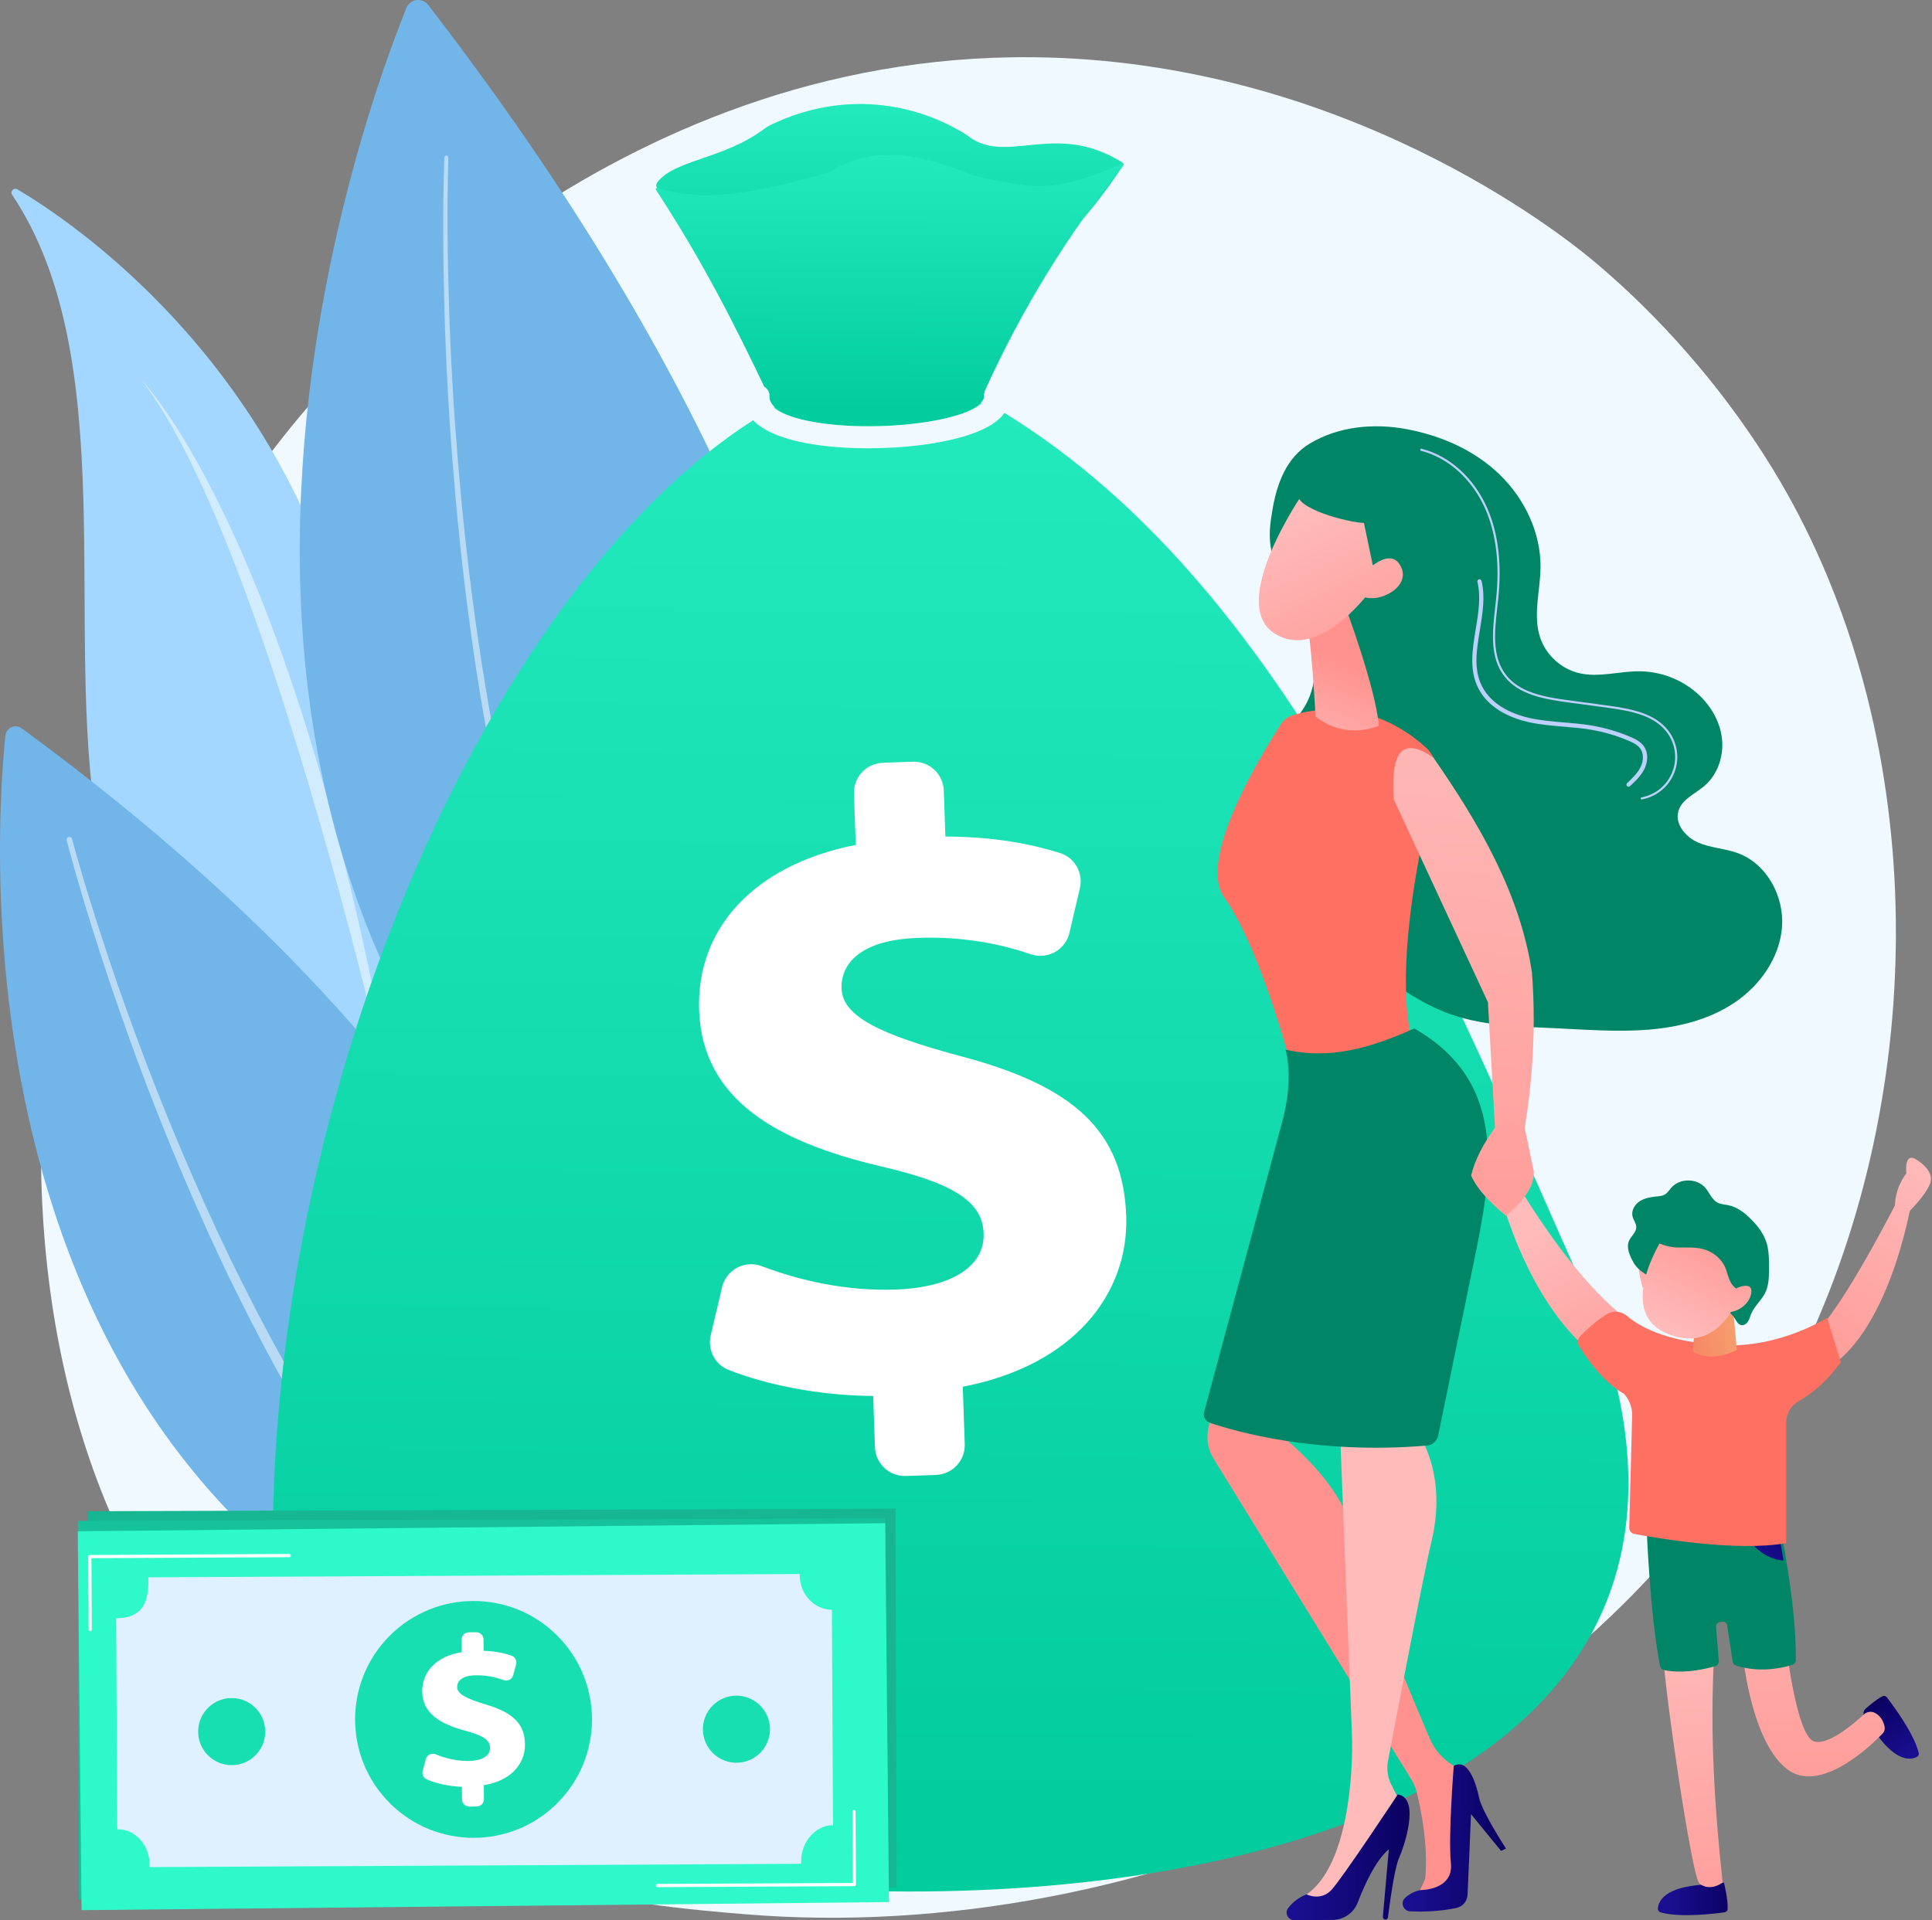 <svg width="169" height="168" viewBox="0 0 169 168" fill="none" xmlns="http://www.w3.org/2000/svg">
<rect x="0" y="0" width="169" height="168" fill="#808080" stroke="none"/>
<g clip-path="url(#clip0_12_338)">
<path d="M159.039 115.375C142.602 153.794 99.213 170.298 65.217 167.484C55.935 166.716 37.259 165.17 22.678 151.38C-5.327 124.899 -1.016 69.54 25.794 36.949C29.248 32.752 53.144 4.631 90.383 5.008C117.645 5.283 136.782 20.684 139.112 22.603C142.051 25.027 148.535 30.787 154.378 39.925C168.104 61.394 169.311 91.367 159.039 115.375Z" fill="#F0F9FF"/>
<path d="M1.063 17.048C1.02 16.984 1 16.907 1.006 16.83C1.012 16.753 1.044 16.68 1.097 16.624C1.15 16.567 1.22 16.53 1.297 16.52C1.373 16.508 1.451 16.524 1.518 16.563C6.515 19.527 24.149 31.47 30.45 55.644C36.216 77.762 36.638 94.223 36.547 100.353C36.544 100.629 36.467 100.9 36.326 101.138C36.185 101.377 35.984 101.574 35.743 101.71C35.503 101.846 35.23 101.917 34.953 101.916C34.677 101.914 34.405 101.84 34.166 101.701C27.954 98.089 11.091 87.064 8.549 72.549C5.512 55.202 10.73 31.482 1.063 17.048Z" fill="#A3D7FF"/>
<path opacity="0.5" d="M12.342 33.21C12.342 33.21 26.513 47.464 35.106 99.89C35.106 99.89 23.679 47.66 12.342 33.21Z" fill="white"/>
<path d="M0.472 64.355C-0.606 74.904 -4.37 136.546 52.839 150.468C52.839 150.468 65.764 110.525 1.893 63.721C1.766 63.627 1.616 63.57 1.459 63.553C1.302 63.536 1.143 63.562 0.999 63.626C0.855 63.69 0.73 63.792 0.637 63.92C0.545 64.048 0.488 64.198 0.472 64.355Z" fill="#72B5E8"/>
<path opacity="0.5" d="M6.302 73.403C7.211 76.761 8.262 80.093 9.359 83.402C10.456 86.711 11.641 89.992 12.885 93.248C14.13 96.505 15.451 99.732 16.845 102.926C18.239 106.119 19.697 109.288 21.268 112.396C24.386 118.624 27.851 124.683 31.809 130.401C32.287 131.128 32.819 131.815 33.324 132.522L34.089 133.576C34.344 133.928 34.619 134.264 34.883 134.607C35.42 135.289 35.943 135.983 36.49 136.656L38.164 138.65C40.44 141.267 42.859 143.756 45.455 146.043L45.461 146.048C45.52 146.097 45.568 146.158 45.603 146.226C45.638 146.294 45.659 146.369 45.665 146.445C45.67 146.522 45.661 146.599 45.636 146.671C45.612 146.744 45.574 146.811 45.523 146.869C45.472 146.926 45.41 146.973 45.341 147.006C45.272 147.04 45.197 147.059 45.121 147.063C45.044 147.067 44.968 147.055 44.895 147.029C44.823 147.003 44.757 146.963 44.701 146.911H44.697C42.071 144.56 39.636 142.015 37.352 139.345L35.672 137.313C35.127 136.629 34.602 135.923 34.065 135.23C33.801 134.879 33.526 134.538 33.271 134.181L32.506 133.11C32.003 132.392 31.472 131.694 30.995 130.958C27.049 125.16 23.614 119.039 20.532 112.758C18.981 109.622 17.548 106.429 16.169 103.217C14.791 100.004 13.494 96.754 12.275 93.479C11.055 90.203 9.898 86.903 8.821 83.579C7.743 80.256 6.724 76.914 5.833 73.525C5.825 73.494 5.823 73.461 5.827 73.43C5.831 73.398 5.842 73.367 5.858 73.34C5.874 73.312 5.895 73.288 5.92 73.268C5.946 73.249 5.975 73.235 6.006 73.226C6.037 73.218 6.069 73.216 6.101 73.22C6.132 73.225 6.163 73.235 6.191 73.251C6.218 73.267 6.243 73.288 6.262 73.314C6.281 73.339 6.296 73.368 6.304 73.399L6.302 73.403Z" fill="white"/>
<path d="M35.548 0.698C30.627 12.892 4.889 85.022 68.237 121.331C68.237 121.331 97.405 78.207 37.459 0.432C37.34 0.277 37.181 0.157 36.999 0.083C36.818 0.009 36.62 -0.016 36.426 0.011C36.233 0.038 36.049 0.116 35.895 0.237C35.74 0.357 35.621 0.516 35.548 0.698Z" fill="#72B5E8"/>
<path opacity="0.5" d="M39.219 13.796C39.09 18.208 39.145 22.632 39.287 27.048C39.429 31.463 39.686 35.877 40.049 40.281C40.776 49.087 41.922 57.862 43.638 66.527C45.363 75.184 47.648 83.747 50.838 91.972C51.626 94.032 52.497 96.056 53.416 98.058C54.336 100.06 55.327 102.028 56.393 103.953C58.502 107.816 60.965 111.474 63.75 114.88V114.883C63.82 114.968 63.853 115.077 63.842 115.187C63.832 115.296 63.778 115.397 63.693 115.466C63.608 115.536 63.499 115.569 63.39 115.559C63.281 115.548 63.18 115.494 63.11 115.409C60.308 111.952 57.833 108.241 55.717 104.326C54.651 102.378 53.659 100.392 52.743 98.368C51.826 96.347 50.961 94.303 50.175 92.228C47.003 83.939 44.749 75.333 43.057 66.642C41.366 57.95 40.27 49.145 39.578 40.32C39.235 35.907 39.001 31.488 38.875 27.062C38.754 22.639 38.717 18.215 38.867 13.784C38.867 13.761 38.873 13.738 38.882 13.717C38.892 13.696 38.905 13.677 38.922 13.661C38.939 13.646 38.958 13.633 38.98 13.625C39.002 13.617 39.024 13.613 39.047 13.614C39.07 13.615 39.093 13.62 39.114 13.63C39.135 13.639 39.154 13.653 39.169 13.669C39.185 13.686 39.197 13.706 39.206 13.727C39.214 13.749 39.218 13.772 39.217 13.795L39.219 13.796Z" fill="white"/>
<path d="M57.496 15.957C58.954 13.996 63.313 13.905 66.753 11.342C67.009 11.152 67.283 10.988 67.572 10.853C73.72 7.952 79.944 8.919 84.525 11.785C84.54 11.794 84.554 11.804 84.567 11.815C87.988 14.591 92.173 10.517 98.096 14.168C98.228 14.249 98.338 14.344 98.255 14.471C94.802 19.654 89.797 25.41 80.868 30.038C80.802 30.072 80.729 30.089 80.655 30.087C80.581 30.085 80.508 30.064 80.444 30.027L57.62 16.592C57.568 16.561 57.523 16.519 57.488 16.469C57.453 16.419 57.429 16.362 57.417 16.302C57.405 16.242 57.406 16.181 57.42 16.121C57.433 16.062 57.459 16.006 57.496 15.957Z" fill="url(#paint0_linear_12_338)"/>
<path d="M68.348 35.303C41.443 50.039 20.303 102.646 24.365 146.048C20.527 170.513 165.118 182.922 139.368 114.588C126.451 85.857 113.084 50.609 86.385 35.249L68.348 35.303Z" fill="url(#paint1_linear_12_338)"/>
<path d="M67.299 34.768C64.134 28.094 61.409 22.788 57.369 16.588C57.359 16.571 57.355 16.552 57.356 16.532C57.358 16.512 57.366 16.493 57.378 16.478C57.391 16.463 57.407 16.451 57.426 16.446C57.445 16.44 57.466 16.44 57.484 16.446C61.592 17.719 65.853 16.957 72.536 15.07C72.545 15.067 72.553 15.063 72.562 15.058C76.341 12.623 80.659 13.45 85.159 15.371C85.166 15.374 85.172 15.376 85.179 15.377C90.037 16.347 91.689 17.179 98.163 14.306C98.182 14.298 98.203 14.296 98.223 14.301C98.243 14.306 98.26 14.317 98.274 14.332C98.287 14.348 98.296 14.367 98.297 14.387C98.299 14.408 98.294 14.428 98.284 14.446C93.403 20.502 89.318 27.158 86.126 34.252C86.119 34.266 86.114 34.282 86.112 34.298C86.111 34.314 86.112 34.33 86.117 34.345C86.704 37.815 67.711 38.56 67.299 34.768Z" fill="url(#paint2_linear_12_338)"/>
<path d="M76.536 126.62L76.38 122.136C71.701 122.112 67.041 121.17 63.708 119.847C62.519 119.374 61.875 118.08 62.169 116.833L63.163 112.619C63.249 112.256 63.413 111.915 63.642 111.62C63.87 111.326 64.16 111.083 64.49 110.91C64.821 110.736 65.185 110.635 65.557 110.614C65.93 110.592 66.303 110.651 66.651 110.786C69.955 112.037 74.012 112.978 78.346 112.827C82.847 112.67 86.15 111.028 86.042 107.901C85.944 105.078 83.292 103.49 76.979 102.03C67.97 99.9 61.427 96.231 61.154 88.374C60.907 81.28 65.906 75.685 74.856 73.923L74.701 69.438C74.689 69.096 74.745 68.754 74.865 68.432C74.985 68.111 75.168 67.816 75.401 67.565C75.636 67.314 75.917 67.112 76.229 66.97C76.541 66.828 76.879 66.748 77.222 66.736L79.855 66.645C80.198 66.633 80.54 66.689 80.861 66.809C81.183 66.929 81.477 67.112 81.728 67.346C81.979 67.58 82.181 67.861 82.324 68.173C82.466 68.486 82.545 68.823 82.557 69.166L82.697 73.19C87.027 73.213 90.2 73.843 92.728 74.634C94.023 75.039 94.771 76.391 94.461 77.715L93.548 81.612C93.466 81.967 93.31 82.301 93.091 82.591C92.872 82.882 92.595 83.124 92.277 83.301C91.958 83.478 91.607 83.586 91.244 83.619C90.881 83.652 90.516 83.608 90.171 83.491C87.841 82.703 84.559 81.909 80.333 82.056C74.993 82.241 73.546 84.507 73.613 86.49C73.698 88.931 76.96 90.497 83.975 92.392C93.995 95.023 98.257 98.997 98.514 106.397C98.75 113.184 93.928 119.464 84.218 121.329L84.391 126.345C84.403 126.688 84.348 127.03 84.228 127.351C84.107 127.673 83.925 127.967 83.691 128.218C83.457 128.469 83.176 128.672 82.863 128.814C82.551 128.956 82.214 129.036 81.871 129.047L79.237 129.139C78.545 129.163 77.872 128.911 77.365 128.439C76.859 127.966 76.56 127.312 76.536 126.62Z" fill="white"/>
<path d="M75.992 39.223C73.647 39.223 69.434 39.006 66.95 37.587C65.066 36.512 65.006 35.163 65.137 34.454C65.235 33.93 65.798 33.574 66.395 33.66C66.992 33.746 67.397 34.24 67.299 34.765C67.263 34.961 67.178 35.422 68.143 35.972C69.712 36.866 73.01 37.37 76.753 37.287C80.399 37.205 83.764 36.57 85.326 35.669C85.885 35.346 86.142 35.043 86.09 34.77C85.989 34.246 86.393 33.749 86.987 33.66C87.582 33.572 88.149 33.925 88.25 34.448C88.368 35.065 88.303 36.253 86.529 37.276C84.59 38.394 80.959 39.117 76.808 39.209C76.576 39.219 76.298 39.223 75.992 39.223Z" fill="#F0F9FF"/>
<path d="M131.454 101.403C131.454 101.403 138.035 113.687 144.382 116.704C144.382 116.704 143.242 119.814 141.967 120.047C141.967 120.047 134.571 117.798 130.735 102.777L131.454 101.403Z" fill="url(#paint3_linear_12_338)"/>
<path d="M132.1 104.876C132.033 105.084 132.791 105.407 133.244 104.556C133.263 104.147 133.523 102.397 133.281 102.062C131.991 100.278 130.618 100.154 130.618 100.154C130.358 100.615 130.043 101.002 129.89 101.562C129.78 101.989 129.838 102.442 130.053 102.826C130.265 103.215 130.555 103.72 130.829 104.116C131.352 104.865 132.1 104.876 132.1 104.876Z" fill="url(#paint4_linear_12_338)"/>
<path fill-rule="evenodd" clip-rule="evenodd" d="M163.193 149.5C163.557 149.176 164.125 148.701 164.653 148.416C164.718 148.38 164.793 148.369 164.865 148.384C164.938 148.4 165.002 148.44 165.047 148.499C165.596 149.209 167.43 151.671 167.839 153.366C167.855 153.435 167.847 153.507 167.817 153.57C167.787 153.634 167.736 153.686 167.673 153.717C167.201 153.964 165.954 154.23 164.176 151.757L163.108 150.248C163.028 150.135 162.992 149.996 163.008 149.858C163.024 149.72 163.09 149.593 163.193 149.5Z" fill="url(#paint5_linear_12_338)"/>
<path fill-rule="evenodd" clip-rule="evenodd" d="M152.359 143.972C152.359 143.972 152.956 152.037 156.242 154.725C159.118 157.079 163.598 152.792 164.668 151.688C164.746 151.61 164.803 151.514 164.836 151.408C164.868 151.303 164.875 151.191 164.855 151.082C164.748 150.552 164.491 150.141 164.039 149.882C163.884 149.793 163.705 149.755 163.528 149.775C163.35 149.794 163.184 149.87 163.052 149.99C162.16 150.815 159.824 152.815 158.629 152.338C157.136 151.741 156.239 143.976 156.239 143.976L152.359 143.972Z" fill="url(#paint6_linear_12_338)"/>
<path fill-rule="evenodd" clip-rule="evenodd" d="M160.125 119.479C160.125 119.479 164.605 117.388 167.067 105.927L165.842 105.299C165.842 105.299 161.085 114.659 158.63 116.791C156.176 118.923 160.125 119.479 160.125 119.479Z" fill="url(#paint7_linear_12_338)"/>
<path fill-rule="evenodd" clip-rule="evenodd" d="M166.118 106.679L167.067 105.927C167.067 105.927 168.36 104.672 168.814 103.605C169.268 102.539 167.935 101.577 167.432 101.35C166.929 101.124 166.654 101.601 166.754 102.673C166.754 102.673 165.609 104.006 165.774 105.945L166.118 106.679Z" fill="url(#paint8_linear_12_338)"/>
<path fill-rule="evenodd" clip-rule="evenodd" d="M150.796 164.714C150.796 164.714 151.152 166.035 151.127 167.012C151.126 167.086 151.098 167.158 151.049 167.213C150.999 167.269 150.931 167.305 150.858 167.315C149.966 167.436 146.919 167.803 145.248 167.315C145.182 167.296 145.125 167.256 145.085 167.201C145.044 167.146 145.023 167.08 145.025 167.012C145.04 166.486 145.409 165.254 148.465 164.939L150.796 164.714Z" fill="url(#paint9_linear_12_338)"/>
<path fill-rule="evenodd" clip-rule="evenodd" d="M145.535 144.501C145.16 144.743 147.997 164.668 148.686 164.813C148.686 164.813 149.474 165.544 150.686 164.711C149.986 158.218 149.56 151.633 149.937 144.902L145.535 144.501Z" fill="url(#paint10_linear_12_338)"/>
<path fill-rule="evenodd" clip-rule="evenodd" d="M155.488 132.409C155.488 132.409 146.236 132.834 144.036 133.606C144.036 133.606 144.307 141.128 145.211 145.751C145.228 145.838 145.27 145.92 145.332 145.984C145.394 146.049 145.473 146.094 145.56 146.114C146.153 146.252 147.648 146.449 150.017 145.785C150.119 145.756 150.208 145.693 150.269 145.606C150.33 145.519 150.36 145.414 150.352 145.308L150.11 142.312C150.106 142.264 150.112 142.216 150.128 142.17C150.143 142.125 150.167 142.083 150.198 142.047C150.23 142.01 150.268 141.981 150.311 141.96C150.354 141.938 150.401 141.926 150.449 141.923L150.696 141.885C150.746 141.881 150.797 141.888 150.844 141.905C150.891 141.921 150.934 141.947 150.971 141.982C151.008 142.016 151.037 142.057 151.057 142.103C151.077 142.149 151.087 142.199 151.087 142.249L151.555 145.287C151.555 145.383 151.586 145.476 151.642 145.554C151.698 145.632 151.777 145.69 151.868 145.721C152.563 145.957 154.373 146.396 156.76 145.669C156.854 145.641 156.936 145.583 156.995 145.504C157.054 145.425 157.086 145.33 157.087 145.232C157.109 141.541 156.443 137.129 155.488 132.409Z" fill="#008667"/>
<path fill-rule="evenodd" clip-rule="evenodd" d="M152.019 133.058C152.019 133.058 153.189 136.309 156.011 136.535L155.387 132.827C155.387 132.827 153.202 132.811 152.019 133.058Z" fill="url(#paint11_linear_12_338)"/>
<path fill-rule="evenodd" clip-rule="evenodd" d="M159.826 115.297C159.826 115.297 155.645 117.986 150.566 117.687C146.332 117.438 143.759 116.358 142.329 115.142C142.083 114.927 141.775 114.797 141.45 114.772C141.125 114.746 140.8 114.826 140.524 114.999C139.683 115.547 138.909 116.191 138.218 116.92C138.111 117.029 138.044 117.172 138.027 117.324C138.009 117.476 138.043 117.63 138.122 117.761C139.356 119.753 140.671 121.147 142.065 121.957C142.537 122.477 142.79 123.159 142.772 123.862L142.514 133.649C142.51 133.781 142.553 133.909 142.635 134.011C142.717 134.114 142.833 134.183 142.962 134.208C144.819 134.56 151.863 135.784 156.242 135.014V124.454C156.244 124.07 156.349 123.693 156.546 123.362C156.742 123.032 157.024 122.76 157.362 122.576C158.281 122.065 159.651 121.065 161.02 119.182L159.826 115.297Z" fill="url(#paint12_linear_12_338)"/>
<path fill-rule="evenodd" clip-rule="evenodd" d="M144.313 111.434C144.313 111.434 144.669 110.43 143.761 110.251C142.853 110.072 143.719 112.739 143.719 112.739L144.313 111.434Z" fill="url(#paint13_linear_12_338)"/>
<path fill-rule="evenodd" clip-rule="evenodd" d="M151.569 114.16L151.927 118.099C151.927 118.099 149.849 119.311 148.062 118.251L148.379 114.813L151.569 114.16Z" fill="url(#paint14_linear_12_338)"/>
<path fill-rule="evenodd" clip-rule="evenodd" d="M143.851 111.424C143.437 111.15 143.093 110.834 142.886 110.455C142.561 109.865 142.229 109.163 142.505 108.549C142.69 108.137 143.131 107.822 143.133 107.372C143.133 107.04 142.891 106.76 142.806 106.438C142.677 105.93 142.988 105.39 143.427 105.105C143.865 104.819 144.402 104.731 144.924 104.681C145.166 104.657 145.419 104.637 145.63 104.514C145.872 104.37 146.024 104.112 146.212 103.899C146.953 103.067 148.437 103.077 149.166 103.921C149.541 104.356 149.744 104.971 150.256 105.231C150.538 105.374 150.866 105.382 151.175 105.445C151.888 105.59 152.508 106.028 153.029 106.536C153.81 107.294 154.433 108.083 154.635 109.171C154.743 109.749 154.743 110.34 154.743 110.929C154.743 111.676 154.736 112.453 154.404 113.122C154.077 113.782 153.463 114.273 153.181 114.954C153.089 115.175 153.034 115.414 152.906 115.617C152.779 115.819 152.547 115.98 152.312 115.938C152.03 115.884 151.888 115.58 151.735 115.332C150.984 114.12 148.482 113.567 147.231 112.969C146.29 112.513 144.86 112.092 143.851 111.424Z" fill="#008667"/>
<path fill-rule="evenodd" clip-rule="evenodd" d="M145.577 108.1C145.577 108.1 141.243 114.631 145.721 116.632C149.947 118.52 151.728 114.183 151.728 114.183C151.728 114.183 153.587 112.257 152.962 110.775C152.337 109.293 146.633 107.289 145.577 108.1Z" fill="url(#paint15_linear_12_338)"/>
<path fill-rule="evenodd" clip-rule="evenodd" d="M152.179 112.859C151.937 112.807 151.698 112.65 151.49 112.357C151.182 111.923 151.118 111.364 150.904 110.877C150.561 110.094 149.82 109.515 148.995 109.292C148.248 109.09 147.459 109.16 146.685 109.143C145.632 109.121 143.256 108.355 145.184 107.325C146.571 106.581 148.165 107.279 149.54 107.661C150.855 108.024 152.381 108.773 153.242 109.882C153.613 110.36 153.836 111.023 153.706 111.626C153.548 112.362 152.849 113.005 152.179 112.859Z" fill="#008667"/>
<path fill-rule="evenodd" clip-rule="evenodd" d="M151.171 114.766L151.924 112.694C151.924 112.694 153.378 112.028 153.189 113.152C152.999 114.277 151.69 114.902 151.171 114.766Z" fill="url(#paint16_linear_12_338)"/>
<path d="M110.389 66.168C111.338 64.6 112.995 63.57 113.995 62.032C115.254 60.093 115.297 57.531 114.472 55.374C113.788 53.584 112.569 52.041 111.871 50.253C110.932 47.851 110.914 46.817 111.342 44.406C111.719 42.285 112.544 40.019 114.583 38.801C117.106 37.294 120.191 37.008 123.077 37.553C126.074 38.12 128.98 39.392 131.171 41.512C133.363 43.632 134.793 46.606 134.756 49.656C134.732 51.719 134.068 53.846 134.729 55.8C135.243 57.319 136.58 58.533 138.142 58.898C139.879 59.303 141.683 58.71 143.466 58.733C145.25 58.761 146.969 59.403 148.335 60.551C149.53 61.562 150.415 62.981 150.616 64.534C150.818 66.086 150.278 67.756 149.084 68.769C148.268 69.463 147.119 69.932 146.818 70.959C146.481 72.111 147.47 73.262 148.576 73.731C149.681 74.199 150.92 74.237 152.043 74.655C154.554 75.59 156.076 78.421 155.88 81.093C155.684 83.765 153.993 86.183 151.775 87.69C149.557 89.197 146.867 89.872 144.194 90.089C141.522 90.306 138.839 90.094 136.162 89.968C133.1 89.823 129.976 89.783 127.072 88.8C124.135 87.807 121.598 85.907 119.233 83.904C118.113 82.955 116.976 81.918 116.474 80.539C116.11 79.538 116.11 78.425 115.686 77.448C114.785 75.346 112.287 74.452 110.843 72.679C109.376 70.882 109.185 68.151 110.389 66.168Z" fill="#008667"/>
<path d="M143.608 69.946C143.614 69.946 143.62 69.946 143.625 69.946C144.262 69.828 144.858 69.549 145.356 69.136C145.854 68.722 146.237 68.187 146.469 67.583C146.701 66.978 146.773 66.325 146.68 65.684C146.586 65.043 146.33 64.438 145.935 63.925C144.768 62.41 142.713 62.018 140.708 61.743L137.072 61.25C135.022 60.972 132.923 60.574 131.743 59.059C130.486 57.443 130.737 55.236 130.979 53.101C131.007 52.858 131.035 52.616 131.06 52.374C131.377 49.323 131.06 46.671 130.111 44.492C128.955 41.833 126.8 39.877 124.347 39.26C124.335 39.257 124.323 39.256 124.31 39.258C124.298 39.26 124.287 39.264 124.276 39.27C124.265 39.277 124.256 39.285 124.249 39.295C124.242 39.305 124.236 39.316 124.233 39.328C124.23 39.34 124.23 39.352 124.232 39.364C124.233 39.377 124.238 39.388 124.244 39.399C124.25 39.409 124.259 39.419 124.268 39.426C124.278 39.433 124.29 39.439 124.301 39.442C126.7 40.047 128.808 41.962 129.941 44.569C130.876 46.719 131.19 49.339 130.876 52.356C130.851 52.598 130.824 52.837 130.796 53.083C130.549 55.256 130.294 57.501 131.597 59.176C132.819 60.747 134.96 61.154 137.047 61.438L140.68 61.93C142.647 62.197 144.661 62.579 145.784 64.038C146.16 64.526 146.404 65.102 146.494 65.711C146.583 66.32 146.514 66.942 146.293 67.517C146.073 68.092 145.708 68.601 145.234 68.994C144.761 69.388 144.194 69.653 143.588 69.764C143.567 69.77 143.549 69.783 143.537 69.8C143.524 69.818 143.519 69.84 143.521 69.862C143.523 69.883 143.532 69.904 143.548 69.919C143.563 69.934 143.584 69.944 143.605 69.946H143.608Z" fill="#BDD0FB"/>
<path d="M142.462 68.831C142.509 68.831 142.555 68.813 142.589 68.781C143.033 68.365 143.536 67.893 143.835 67.295C144.106 66.75 144.242 65.947 143.807 65.312C143.525 64.899 143.062 64.662 142.605 64.468C141.495 63.996 140.331 63.658 139.139 63.464C138.365 63.337 137.572 63.272 136.806 63.208C135.816 63.125 134.792 63.04 133.813 62.824C132.641 62.566 130.541 61.855 129.626 60.017C128.887 58.531 129.162 56.873 129.452 55.117C129.687 53.695 129.931 52.223 129.597 50.824C129.591 50.8 129.581 50.778 129.567 50.759C129.553 50.739 129.535 50.722 129.514 50.709C129.493 50.697 129.47 50.688 129.446 50.684C129.422 50.681 129.398 50.682 129.374 50.687C129.35 50.693 129.328 50.703 129.308 50.717C129.289 50.732 129.272 50.75 129.259 50.77C129.247 50.791 129.238 50.814 129.234 50.838C129.231 50.862 129.231 50.887 129.237 50.91C129.553 52.236 129.316 53.67 129.087 55.057C128.8 56.794 128.503 58.589 129.295 60.182C130.278 62.16 132.497 62.913 133.733 63.185C134.737 63.407 135.773 63.493 136.775 63.577C137.535 63.641 138.319 63.706 139.077 63.83C140.239 64.019 141.374 64.348 142.458 64.808C142.836 64.969 143.259 65.172 143.499 65.521C143.782 65.935 143.783 66.566 143.499 67.13C143.231 67.668 142.772 68.099 142.332 68.511C142.304 68.536 142.286 68.569 142.277 68.605C142.269 68.641 142.272 68.679 142.286 68.714C142.299 68.748 142.323 68.778 142.354 68.799C142.385 68.82 142.421 68.831 142.458 68.831H142.462Z" fill="#BDD0FB"/>
<path d="M113.032 62.592C114.762 62.043 119.807 60.999 124.692 65.364C125.099 65.726 125.399 66.194 125.56 66.715C125.72 67.236 125.734 67.791 125.601 68.32C124.384 73.1 121.2 87.217 124.289 93.253C124.289 93.253 119.112 99.148 113.287 94.558C113.287 94.558 110.526 83.355 107.067 78.474C104.679 75.104 110.582 65.617 112.076 63.324C112.301 62.977 112.639 62.718 113.032 62.592Z" fill="url(#paint17_linear_12_338)"/>
<path d="M117.679 53.058C117.679 53.058 120.366 60.288 120.611 63.492C120.611 63.492 117.791 64.829 115.079 62.692C115.079 62.692 114.682 55.435 114.255 54.141L117.679 53.058Z" fill="url(#paint18_linear_12_338)"/>
<path d="M113.949 43.203C113.949 43.203 107.378 52.717 111.44 55.388C115.503 58.058 120.181 51.293 120.181 51.293C120.181 51.293 121.658 46.118 119.999 44.398C118.34 42.677 113.949 43.203 113.949 43.203Z" fill="url(#paint19_linear_12_338)"/>
<path d="M117.024 40.905C117.024 40.905 113.948 41.687 113.538 43.091C113.127 44.495 117.961 45.713 119.31 45.757L120.487 51.378C120.487 51.378 123.614 46.022 122.292 42.979C120.97 39.935 117.024 40.905 117.024 40.905Z" fill="#008667"/>
<path d="M118.866 50.619C118.866 50.619 121.435 47.547 122.507 49.505C123.58 51.464 120.208 53.002 119.016 52.05L118.866 50.619Z" fill="url(#paint20_linear_12_338)"/>
<path d="M106.952 118.273C106.98 118.783 106.149 122.847 105.696 125.015C105.514 125.886 105.666 126.794 106.12 127.56L123.47 155.717C123.679 156.057 123.835 156.428 123.931 156.816C124.263 158.145 124.957 161.404 124.67 164.384L123.825 166.213L127.591 165.294L128.249 155.132L127.169 154.496C126.236 153.948 125.502 153.117 125.074 152.123C123.487 148.437 119.542 139.054 118.49 134.467C117.295 129.256 111.418 125.099 111.418 125.099L112.399 122.67L106.952 118.273Z" fill="url(#paint21_linear_12_338)"/>
<path d="M131.734 161.734C131.734 161.734 129.641 158.532 129.38 157.276C129.12 156.02 128.416 153.807 127.168 154.496C127.168 154.496 126.674 160.625 126.917 163.012C127.16 165.399 124.251 165.369 124.251 165.369C124.251 165.369 123.451 165.494 122.874 166.091C122.475 166.502 122.776 167.2 123.349 167.228C124.301 167.273 125.812 167.266 127.394 166.933C127.663 166.876 127.905 166.732 128.082 166.522C128.26 166.312 128.363 166.049 128.374 165.774L128.677 158.726L131.304 161.938L131.734 161.734Z" fill="url(#paint22_linear_12_338)"/>
<path d="M117.115 122.639C117.115 122.639 118.121 148.06 118.259 151.67C118.398 155.28 117.876 163.295 114.294 165.745L115.888 166.886C115.888 166.886 117.827 165.181 119.702 161.929C121.804 158.277 122.447 157.605 122.447 157.605L121.707 156.151C121.382 155.514 121.278 154.787 121.412 154.085C122.132 150.285 124.539 137.648 125.207 134.924C125.995 131.708 125.987 127.431 123.006 123.899C120.025 120.367 117.115 122.639 117.115 122.639Z" fill="url(#paint23_linear_12_338)"/>
<path d="M121.19 167.947C121.244 167.947 121.296 167.928 121.337 167.892C121.377 167.856 121.404 167.807 121.41 167.753C121.517 166.905 121.964 163.496 122.361 162.61C122.814 161.594 124.281 157.328 122.269 157C122.269 157 117.398 164.369 116.455 165.367C115.513 166.365 114.294 165.745 114.294 165.745C113.652 165.984 113.091 166.401 112.676 166.947C112.349 167.38 112.671 168.003 113.215 168L116.575 167.978C117.052 167.974 117.516 167.827 117.908 167.554C118.299 167.282 118.599 166.898 118.768 166.452C119.336 164.965 120.317 162.782 121.486 161.801L120.965 167.704C120.962 167.735 120.966 167.766 120.977 167.795C120.987 167.825 121.003 167.852 121.024 167.874C121.045 167.897 121.071 167.915 121.099 167.928C121.128 167.94 121.159 167.946 121.19 167.946V167.947Z" fill="url(#paint24_linear_12_338)"/>
<path d="M112.444 91.829C112.444 91.829 113.241 94.23 112.141 98.225L105.33 123.542C105.279 123.734 105.302 123.938 105.396 124.113C105.49 124.287 105.646 124.42 105.834 124.484C108.005 125.224 115.137 127.299 124.813 126.476C125.05 126.457 125.274 126.362 125.453 126.204C125.631 126.047 125.754 125.836 125.802 125.603C126.394 122.72 128.414 112.883 128.832 110.861C130.416 103.158 132.191 94.851 123.718 89.982C119.875 91.704 116.283 92.734 112.444 91.829Z" fill="#008667"/>
<path d="M121.919 69.946L130.156 87.689L130.998 102.698L132.746 101.997C133.985 96.289 134.427 90.65 134.007 85.087C132.968 78.225 129.465 72.171 125.396 66.302C122.569 64.3 121.636 65.955 121.919 69.946Z" fill="url(#paint25_linear_12_338)"/>
<path d="M130.874 98.532C129.727 100.074 129.006 101.512 128.685 102.852C129.237 104.086 130.365 105.245 131.734 106.372C133.37 104.998 134.273 103.683 134.161 102.452L133.192 97.812L130.874 98.532Z" fill="url(#paint26_linear_12_338)"/>
<path d="M78.334 132L7.704 132.222L7.808 165.37L78.438 165.148L78.334 132Z" fill="#15B691"/>
<path d="M77.44 132.841L6.81 133.063L6.915 166.211L77.544 165.989L77.44 132.841Z" fill="#15C29B"/>
<path opacity="0.5" d="M73.575 139.852L73.636 158.698C72.121 158.703 70.859 160.17 70.864 161.849C70.873 161.934 70.878 162.02 70.878 162.105L13.869 162.287C13.869 162.071 13.874 162.084 13.874 162.031C13.868 160.351 12.625 158.944 11.083 158.949C11.06 158.949 11.022 158.9 11.022 158.9L10.961 140.479C13.561 140.47 13.809 138.711 13.802 137.032C13.803 136.999 13.797 136.966 13.785 136.935L70.795 136.754C70.784 136.785 70.779 136.817 70.781 136.85C70.789 138.529 72.059 139.857 73.575 139.852Z" fill="white"/>
<path d="M49.568 156.714C53.614 152.668 53.614 146.108 49.568 142.062C45.522 138.016 38.963 138.016 34.917 142.062C30.871 146.108 30.871 152.668 34.917 156.714C38.963 160.76 45.522 160.76 49.568 156.714Z" fill="url(#paint27_linear_12_338)"/>
<path d="M41.218 156.38L41.215 155.284C40.072 155.242 38.942 154.976 38.139 154.627C38 154.566 37.889 154.456 37.824 154.319C37.759 154.182 37.746 154.026 37.786 153.88L38.061 152.858C38.085 152.77 38.128 152.689 38.186 152.618C38.244 152.548 38.316 152.491 38.398 152.451C38.481 152.411 38.57 152.39 38.661 152.387C38.753 152.385 38.843 152.402 38.927 152.438C39.724 152.769 40.708 153.03 41.767 153.026C42.867 153.023 43.686 152.648 43.683 151.883C43.683 151.193 43.046 150.785 41.516 150.38C39.334 149.79 37.764 148.845 37.759 146.926C37.753 145.192 39.017 143.865 41.213 143.503L41.209 142.407C41.209 142.238 41.276 142.076 41.395 141.956C41.514 141.836 41.676 141.768 41.846 141.767H42.49C42.573 141.767 42.657 141.783 42.734 141.815C42.812 141.847 42.882 141.894 42.941 141.953C43.001 142.012 43.048 142.082 43.08 142.16C43.113 142.237 43.129 142.32 43.13 142.404L43.133 143.387C44.19 143.426 44.96 143.605 45.571 143.817C45.722 143.871 45.847 143.98 45.921 144.122C45.995 144.264 46.013 144.428 45.97 144.583L45.717 145.527C45.694 145.613 45.654 145.694 45.598 145.763C45.542 145.832 45.473 145.889 45.394 145.93C45.315 145.97 45.228 145.994 45.139 145.999C45.05 146.004 44.962 145.991 44.878 145.959C44.114 145.673 43.303 145.529 42.487 145.535C41.182 145.54 40.811 146.081 40.813 146.565C40.813 147.162 41.601 147.57 43.297 148.086C45.721 148.806 46.733 149.809 46.739 151.617C46.744 153.277 45.519 154.772 43.134 155.153L43.137 156.379C43.138 156.462 43.121 156.545 43.09 156.623C43.058 156.701 43.011 156.771 42.952 156.831C42.893 156.89 42.823 156.937 42.745 156.97C42.668 157.002 42.585 157.019 42.501 157.019H41.858C41.774 157.019 41.691 157.003 41.613 156.97C41.535 156.938 41.465 156.891 41.406 156.832C41.346 156.772 41.299 156.702 41.267 156.624C41.235 156.547 41.218 156.464 41.218 156.38Z" fill="white"/>
<path d="M77.434 133.27L6.804 133.976L7.136 167.125L77.765 166.418L77.434 133.27Z" fill="#2EF9CB"/>
<path d="M72.77 140.841L72.866 159.687C71.351 159.694 70.075 161.147 70.083 162.826C70.083 162.88 70.078 162.85 70.083 163.069L13.075 163.358C13.075 163.142 13.079 163.171 13.079 163.116C13.07 161.437 11.84 160.039 10.298 160.047C10.275 160.047 10.254 160.007 10.254 160.007L10.161 141.586C12.761 141.572 12.987 139.797 12.979 138.118C12.977 138.078 12.966 138.039 12.945 138.005L69.955 137.715C69.955 137.715 69.955 137.776 69.955 137.828C69.965 139.508 71.253 140.848 72.77 140.841Z" fill="#DFF0FF"/>
<path d="M48.749 157.762C52.795 153.716 52.795 147.156 48.749 143.11C44.703 139.064 38.143 139.064 34.097 143.11C30.051 147.156 30.051 153.716 34.097 157.762C38.143 161.808 44.703 161.808 48.749 157.762Z" fill="#18DFB2"/>
<path d="M40.412 157.43L40.406 156.334C39.264 156.294 38.133 156.031 37.329 155.684C37.191 155.622 37.079 155.513 37.014 155.376C36.949 155.239 36.935 155.083 36.975 154.937L37.249 153.915C37.272 153.827 37.314 153.744 37.372 153.674C37.43 153.603 37.502 153.546 37.584 153.506C37.666 153.466 37.756 153.444 37.847 153.441C37.938 153.438 38.029 153.455 38.113 153.491C38.911 153.82 39.895 154.08 40.955 154.074C42.054 154.068 42.873 153.691 42.869 152.927C42.865 152.237 42.23 151.83 40.698 151.428C38.517 150.843 36.941 149.9 36.934 147.979C36.925 146.246 38.186 144.915 40.384 144.55L40.378 143.454C40.378 143.371 40.394 143.288 40.426 143.21C40.457 143.132 40.504 143.062 40.563 143.002C40.622 142.942 40.692 142.895 40.769 142.863C40.847 142.83 40.93 142.813 41.014 142.813H41.657C41.741 142.812 41.824 142.828 41.902 142.86C41.979 142.892 42.05 142.938 42.109 142.997C42.169 143.056 42.217 143.126 42.249 143.204C42.281 143.281 42.298 143.364 42.299 143.448L42.304 144.431C43.36 144.468 44.131 144.645 44.742 144.855C44.893 144.909 45.018 145.018 45.092 145.159C45.167 145.301 45.185 145.466 45.143 145.62L44.892 146.566C44.869 146.652 44.829 146.732 44.773 146.801C44.717 146.871 44.648 146.928 44.569 146.968C44.49 147.009 44.403 147.033 44.315 147.039C44.226 147.044 44.137 147.031 44.054 146.999C43.289 146.712 42.478 146.569 41.662 146.575C40.357 146.582 39.987 147.125 39.989 147.61C39.989 148.206 40.777 148.612 42.474 149.125C44.898 149.839 45.913 150.841 45.922 152.649C45.93 154.308 44.71 155.806 42.323 156.191L42.33 157.417C42.33 157.586 42.264 157.749 42.145 157.869C42.026 157.989 41.864 158.057 41.695 158.058L41.05 158.062C40.882 158.062 40.721 157.996 40.601 157.877C40.482 157.759 40.414 157.598 40.412 157.43Z" fill="white"/>
<path d="M7.78 142.67C7.76 142.645 7.749 142.614 7.749 142.582L7.716 136.191C7.716 136.172 7.72 136.154 7.727 136.137C7.734 136.12 7.744 136.104 7.757 136.091C7.77 136.078 7.786 136.068 7.803 136.06C7.82 136.053 7.838 136.05 7.856 136.05L25.297 135.96C25.334 135.96 25.37 135.975 25.397 136.002C25.423 136.028 25.438 136.064 25.439 136.101C25.439 136.119 25.435 136.138 25.428 136.155C25.421 136.172 25.411 136.188 25.398 136.201C25.385 136.214 25.37 136.224 25.352 136.231C25.335 136.238 25.317 136.242 25.299 136.242L7.999 136.33L8.03 142.581C8.031 142.61 8.022 142.638 8.005 142.662C7.988 142.686 7.964 142.704 7.937 142.714C7.909 142.724 7.88 142.725 7.851 142.717C7.823 142.709 7.798 142.693 7.78 142.67Z" fill="white"/>
<path d="M57.4 165.059C57.384 165.038 57.373 165.013 57.37 164.987C57.367 164.96 57.371 164.934 57.383 164.91C57.394 164.886 57.412 164.865 57.434 164.851C57.457 164.837 57.483 164.829 57.509 164.829L74.592 164.742L74.56 158.492C74.562 158.456 74.578 158.422 74.605 158.398C74.631 158.373 74.665 158.36 74.701 158.36C74.737 158.36 74.771 158.373 74.798 158.398C74.824 158.422 74.84 158.456 74.842 158.492L74.875 164.883C74.875 164.902 74.871 164.92 74.864 164.937C74.857 164.954 74.847 164.97 74.834 164.983C74.821 164.996 74.806 165.007 74.789 165.014C74.772 165.021 74.753 165.025 74.735 165.025L57.511 165.112C57.489 165.112 57.468 165.107 57.449 165.098C57.43 165.089 57.413 165.075 57.4 165.059Z" fill="white"/>
<path d="M23.203 151.487C23.206 152.068 23.037 152.636 22.717 153.12C22.397 153.604 21.941 153.983 21.406 154.208C20.871 154.433 20.281 154.494 19.711 154.384C19.141 154.273 18.617 153.997 18.204 153.588C17.792 153.18 17.509 152.658 17.393 152.09C17.277 151.521 17.332 150.931 17.552 150.393C17.771 149.856 18.145 149.396 18.626 149.071C19.107 148.746 19.673 148.571 20.253 148.568C20.639 148.566 21.021 148.64 21.378 148.785C21.735 148.931 22.059 149.145 22.333 149.417C22.607 149.688 22.825 150.01 22.974 150.365C23.123 150.721 23.201 151.102 23.203 151.487Z" fill="#18DFB2"/>
<path d="M66.895 152.868C67.765 151.5 67.362 149.687 65.994 148.817C64.627 147.947 62.813 148.35 61.943 149.718C61.073 151.085 61.477 152.899 62.844 153.769C64.212 154.639 66.025 154.236 66.895 152.868Z" fill="#18DFB2"/>
</g>
<defs>
<linearGradient id="paint0_linear_12_338" x1="77.928" y1="9.111" x2="77.833" y2="28.842" gradientUnits="userSpaceOnUse">
<stop stop-color="#23EABC"/>
<stop offset="1" stop-color="#03CC9E"/>
</linearGradient>
<linearGradient id="paint1_linear_12_338" x1="83.39" y1="35.324" x2="82.128" y2="157.754" gradientUnits="userSpaceOnUse">
<stop stop-color="#23EABC"/>
<stop offset="1" stop-color="#03CC9E"/>
</linearGradient>
<linearGradient id="paint2_linear_12_338" x1="77.909" y1="13.567" x2="77.787" y2="35.888" gradientUnits="userSpaceOnUse">
<stop stop-color="#23EABC"/>
<stop offset="1" stop-color="#03CC9E"/>
</linearGradient>
<linearGradient id="paint3_linear_12_338" x1="136.066" y1="107.038" x2="144.279" y2="126.076" gradientUnits="userSpaceOnUse">
<stop stop-color="#FEBBBA"/>
<stop offset="1" stop-color="#FF928E"/>
</linearGradient>
<linearGradient id="paint4_linear_12_338" x1="134.079" y1="108.049" x2="139.714" y2="121.112" gradientUnits="userSpaceOnUse">
<stop stop-color="#FEBBBA"/>
<stop offset="1" stop-color="#FF928E"/>
</linearGradient>
<linearGradient id="paint5_linear_12_338" x1="163.045" y1="148.925" x2="166.036" y2="154.235" gradientUnits="userSpaceOnUse">
<stop stop-color="#09005D"/>
<stop offset="1" stop-color="#1A0F91"/>
</linearGradient>
<linearGradient id="paint6_linear_12_338" x1="158.433" y1="129.487" x2="158.798" y2="166.197" gradientUnits="userSpaceOnUse">
<stop stop-color="#FEBBBA"/>
<stop offset="1" stop-color="#FF928E"/>
</linearGradient>
<linearGradient id="paint7_linear_12_338" x1="169.734" y1="102.017" x2="156.039" y2="124.287" gradientUnits="userSpaceOnUse">
<stop stop-color="#FEBBBA"/>
<stop offset="1" stop-color="#FF928E"/>
</linearGradient>
<linearGradient id="paint8_linear_12_338" x1="168.621" y1="101.333" x2="154.926" y2="123.603" gradientUnits="userSpaceOnUse">
<stop stop-color="#FEBBBA"/>
<stop offset="1" stop-color="#FF928E"/>
</linearGradient>
<linearGradient id="paint9_linear_12_338" x1="152.044" y1="165.762" x2="145.941" y2="165.762" gradientUnits="userSpaceOnUse">
<stop stop-color="#09005D"/>
<stop offset="1" stop-color="#1A0F91"/>
</linearGradient>
<linearGradient id="paint10_linear_12_338" x1="147.841" y1="141.525" x2="150.776" y2="178.21" gradientUnits="userSpaceOnUse">
<stop stop-color="#FEBBBA"/>
<stop offset="1" stop-color="#FF928E"/>
</linearGradient>
<linearGradient id="paint11_linear_12_338" x1="156.763" y1="131.401" x2="153.662" y2="136.314" gradientUnits="userSpaceOnUse">
<stop stop-color="#09005D"/>
<stop offset="1" stop-color="#1A0F91"/>
</linearGradient>
<linearGradient id="paint12_linear_12_338" x1="161.971" y1="63.187" x2="154" y2="98.442" gradientUnits="userSpaceOnUse">
<stop stop-color="#FF928E"/>
<stop offset="1" stop-color="#FE7062"/>
</linearGradient>
<linearGradient id="paint13_linear_12_338" x1="141.522" y1="115.558" x2="148.109" y2="102.636" gradientUnits="userSpaceOnUse">
<stop stop-color="#FEBBBA"/>
<stop offset="1" stop-color="#FF928E"/>
</linearGradient>
<linearGradient id="paint14_linear_12_338" x1="156.125" y1="115.587" x2="140.966" y2="117.961" gradientUnits="userSpaceOnUse">
<stop stop-color="#F9B776"/>
<stop offset="0.71" stop-color="#F47960"/>
</linearGradient>
<linearGradient id="paint15_linear_12_338" x1="146.03" y1="116.444" x2="151.257" y2="106.189" gradientUnits="userSpaceOnUse">
<stop stop-color="#FEBBBA"/>
<stop offset="1" stop-color="#FF928E"/>
</linearGradient>
<linearGradient id="paint16_linear_12_338" x1="149.865" y1="118.244" x2="155.01" y2="108.15" gradientUnits="userSpaceOnUse">
<stop stop-color="#FEBBBA"/>
<stop offset="1" stop-color="#FF928E"/>
</linearGradient>
<linearGradient id="paint17_linear_12_338" x1="170.295" y1="-20.893" x2="140.251" y2="36.128" gradientUnits="userSpaceOnUse">
<stop stop-color="#FF928E"/>
<stop offset="1" stop-color="#FE7062"/>
</linearGradient>
<linearGradient id="paint18_linear_12_338" x1="113.84" y1="67.21" x2="117.788" y2="58.05" gradientUnits="userSpaceOnUse">
<stop stop-color="#FEBBBA"/>
<stop offset="1" stop-color="#FF928E"/>
</linearGradient>
<linearGradient id="paint19_linear_12_338" x1="113.273" y1="45.112" x2="121.873" y2="62.971" gradientUnits="userSpaceOnUse">
<stop stop-color="#FEBBBA"/>
<stop offset="1" stop-color="#FF928E"/>
</linearGradient>
<linearGradient id="paint20_linear_12_338" x1="117.154" y1="43.243" x2="125.754" y2="61.101" gradientUnits="userSpaceOnUse">
<stop stop-color="#FEBBBA"/>
<stop offset="1" stop-color="#FF928E"/>
</linearGradient>
<linearGradient id="paint21_linear_12_338" x1="162.998" y1="96.057" x2="137.859" y2="121.195" gradientUnits="userSpaceOnUse">
<stop stop-color="#FEBBBA"/>
<stop offset="1" stop-color="#FF928E"/>
</linearGradient>
<linearGradient id="paint22_linear_12_338" x1="132.375" y1="162.126" x2="123.303" y2="162.217" gradientUnits="userSpaceOnUse">
<stop stop-color="#09005D"/>
<stop offset="1" stop-color="#1A0F91"/>
</linearGradient>
<linearGradient id="paint23_linear_12_338" x1="132.354" y1="131.119" x2="180.79" y2="89.427" gradientUnits="userSpaceOnUse">
<stop stop-color="#FEBBBA"/>
<stop offset="1" stop-color="#FF928E"/>
</linearGradient>
<linearGradient id="paint24_linear_12_338" x1="123.98" y1="163.849" x2="113.166" y2="163.957" gradientUnits="userSpaceOnUse">
<stop stop-color="#09005D"/>
<stop offset="1" stop-color="#1A0F91"/>
</linearGradient>
<linearGradient id="paint25_linear_12_338" x1="129.461" y1="59.184" x2="124.691" y2="126.971" gradientUnits="userSpaceOnUse">
<stop stop-color="#FEBBBA"/>
<stop offset="1" stop-color="#FF928E"/>
</linearGradient>
<linearGradient id="paint26_linear_12_338" x1="134.608" y1="57.595" x2="129.839" y2="125.382" gradientUnits="userSpaceOnUse">
<stop stop-color="#FEBBBA"/>
<stop offset="1" stop-color="#FF928E"/>
</linearGradient>
<linearGradient id="paint27_linear_12_338" x1="42.761" y1="142.1" x2="35.948" y2="233.479" gradientUnits="userSpaceOnUse">
<stop stop-color="#50E7B7"/>
<stop offset="1" stop-color="#323992"/>
</linearGradient>
<clipPath id="clip0_12_338">
<rect width="168.907" height="168" fill="white"/>
</clipPath>
</defs>
</svg>
